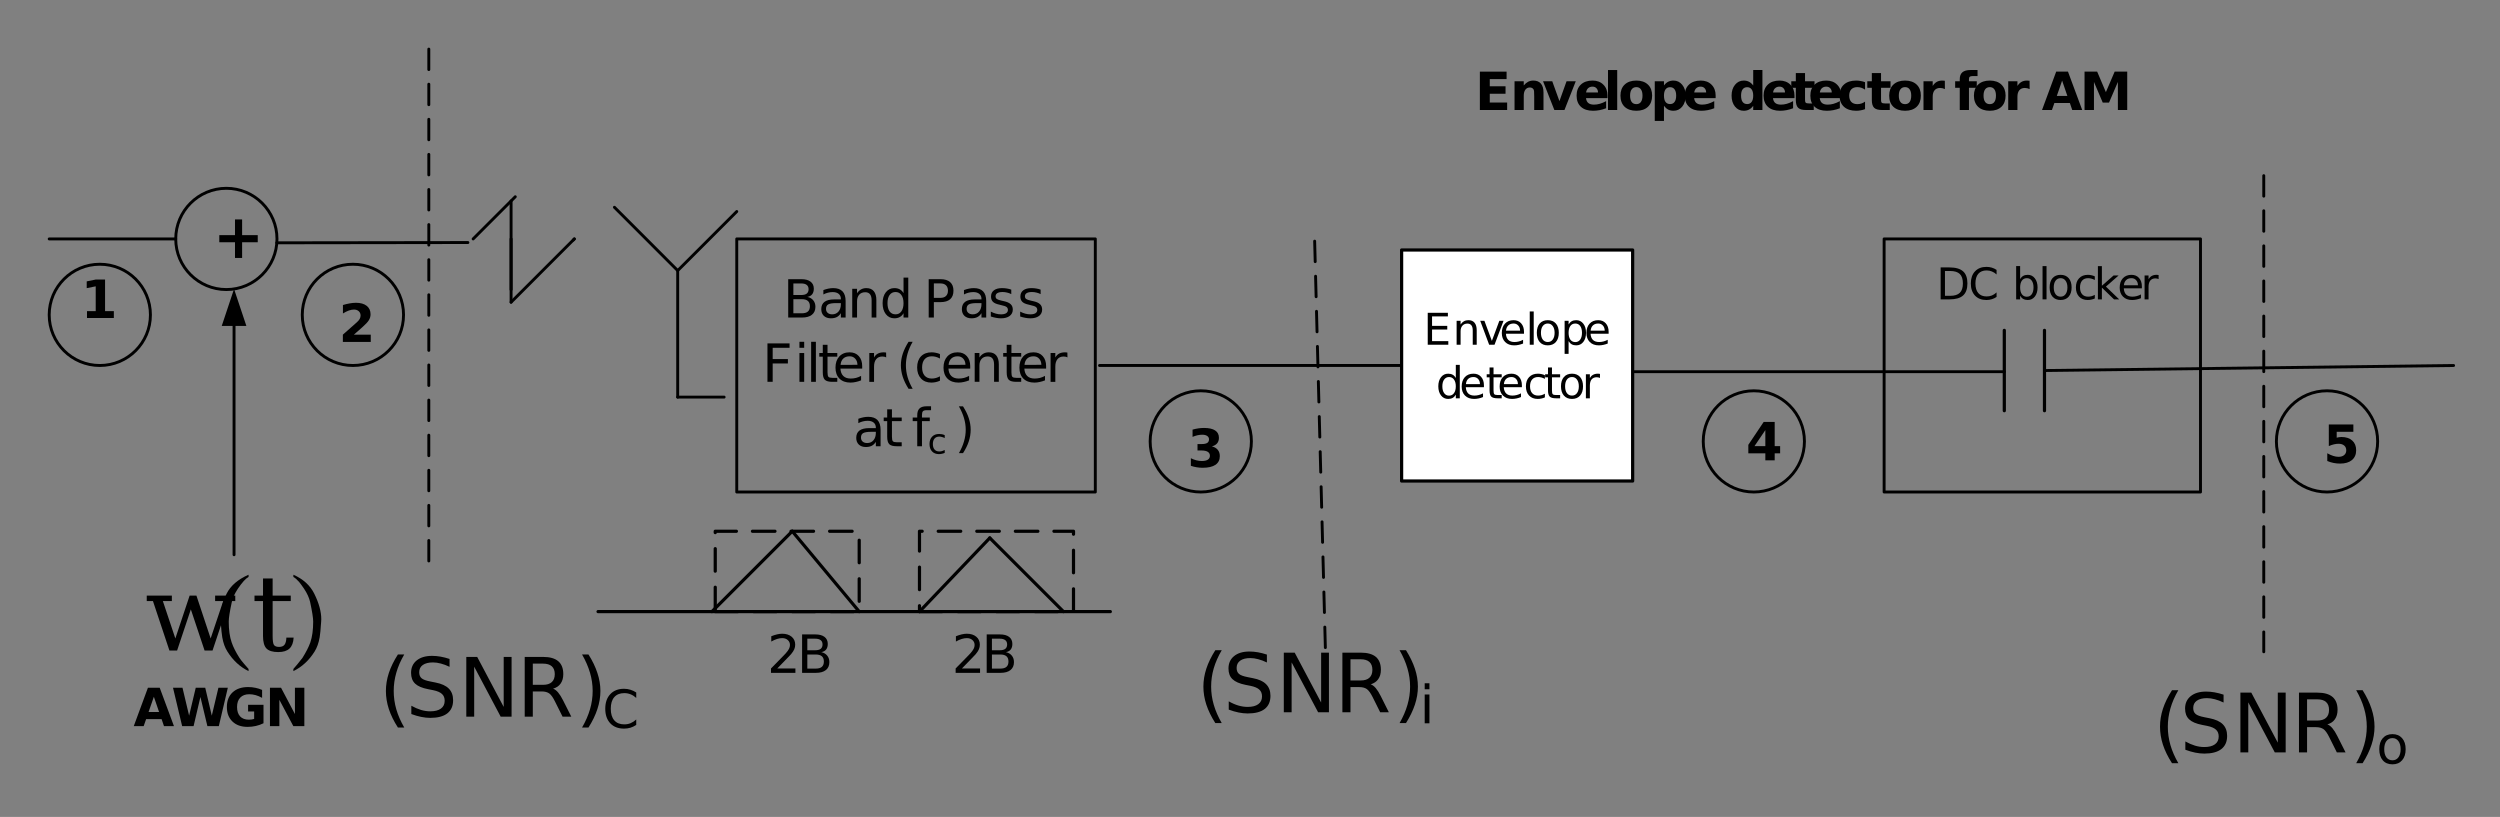 <?xml version="1.0" encoding="UTF-8"?>
<svg width="560pt" height="183pt" version="1.1" viewBox="0 0 560 183" xmlns="http://www.w3.org/2000/svg" xmlns:xlink="http://www.w3.org/1999/xlink">
 <rect x="0" y="0" width="560" height="183" fill="#808080" stroke="none"/>
 <defs>
  <symbol id="glyph0-1" overflow="visible">
   <path d="m2.312-4.109v3.156h1.875c0.625 0 1.082-0.129 1.375-0.391 0.301-0.258 0.453-0.656 0.453-1.188 0-0.539-0.152-0.938-0.453-1.188-0.293-0.258-0.75-0.391-1.375-0.391zm0-3.531v2.594h1.719c0.57 0 0.992-0.102 1.266-0.312 0.281-0.219 0.422-0.547 0.422-0.984 0-0.426-0.141-0.75-0.422-0.969-0.273-0.219-0.695-0.328-1.266-0.328zm-1.156-0.953h2.969c0.883 0 1.566 0.188 2.047 0.562 0.477 0.367 0.719 0.887 0.719 1.562 0 0.531-0.125 0.953-0.375 1.266-0.242 0.305-0.602 0.496-1.078 0.578 0.57 0.117 1.016 0.371 1.328 0.766 0.32 0.387 0.484 0.871 0.484 1.453 0 0.773-0.262 1.367-0.781 1.781-0.523 0.418-1.266 0.625-2.234 0.625h-3.078z"/>
  </symbol>
  <symbol id="glyph0-2" overflow="visible">
   <path d="m4.031-3.234c-0.855 0-1.449 0.102-1.781 0.297-0.324 0.188-0.484 0.523-0.484 1 0 0.375 0.125 0.672 0.375 0.891s0.582 0.328 1 0.328c0.594 0 1.066-0.207 1.422-0.625 0.352-0.414 0.531-0.969 0.531-1.656v-0.234zm2.125-0.438v3.672h-1.062v-0.984c-0.242 0.398-0.543 0.688-0.906 0.875-0.367 0.188-0.809 0.281-1.328 0.281-0.656 0-1.184-0.18-1.578-0.547-0.387-0.375-0.578-0.875-0.578-1.5 0-0.727 0.238-1.273 0.719-1.641 0.488-0.363 1.219-0.547 2.188-0.547h1.484v-0.109c0-0.488-0.164-0.863-0.484-1.125-0.324-0.27-0.773-0.406-1.344-0.406-0.375 0-0.742 0.047-1.094 0.141-0.344 0.086-0.68 0.215-1 0.391v-0.984c0.395-0.145 0.773-0.254 1.141-0.328 0.363-0.07 0.719-0.109 1.062-0.109 0.926 0 1.617 0.242 2.078 0.719 0.469 0.48 0.703 1.215 0.703 2.203z"/>
  </symbol>
  <symbol id="glyph0-3" overflow="visible">
   <path d="m6.469-3.891v3.891h-1.062v-3.859c0-0.602-0.121-1.055-0.359-1.359-0.242-0.301-0.594-0.453-1.062-0.453-0.574 0-1.027 0.184-1.359 0.547-0.324 0.367-0.484 0.859-0.484 1.484v3.641h-1.078v-6.438h1.078v1c0.25-0.383 0.547-0.672 0.891-0.859 0.344-0.195 0.738-0.297 1.188-0.297 0.738 0 1.297 0.23 1.672 0.688 0.383 0.461 0.578 1.133 0.578 2.016z"/>
  </symbol>
  <symbol id="glyph0-4" overflow="visible">
   <path d="m5.344-5.469v-3.484h1.062v8.953h-1.062v-0.969c-0.219 0.387-0.5 0.672-0.844 0.859-0.336 0.188-0.742 0.281-1.219 0.281-0.781 0-1.418-0.312-1.906-0.938-0.48-0.625-0.719-1.441-0.719-2.453 0-1.008 0.238-1.82 0.719-2.438 0.488-0.625 1.125-0.938 1.906-0.938 0.477 0 0.883 0.094 1.219 0.281 0.344 0.18 0.625 0.461 0.844 0.844zm-3.594 2.25c0 0.781 0.156 1.398 0.469 1.844 0.32 0.438 0.766 0.656 1.328 0.656s1-0.219 1.312-0.656c0.32-0.445 0.484-1.062 0.484-1.844s-0.164-1.391-0.484-1.828c-0.312-0.445-0.75-0.672-1.312-0.672s-1.008 0.227-1.328 0.672c-0.312 0.438-0.469 1.047-0.469 1.828z"/>
  </symbol>
  <symbol id="glyph0-5" overflow="visible"></symbol>
  <symbol id="glyph0-6" overflow="visible">
   <path d="m2.312-7.641v3.234h1.469c0.539 0 0.957-0.141 1.25-0.422 0.289-0.281 0.438-0.676 0.438-1.188 0-0.52-0.148-0.922-0.438-1.203-0.293-0.281-0.711-0.422-1.25-0.422zm-1.156-0.953h2.625c0.957 0 1.68 0.219 2.172 0.656 0.5 0.438 0.75 1.078 0.75 1.922s-0.25 1.484-0.75 1.922c-0.492 0.43-1.215 0.641-2.172 0.641h-1.469v3.453h-1.156z"/>
  </symbol>
  <symbol id="glyph0-7" overflow="visible">
   <path d="m5.219-6.25v1c-0.305-0.156-0.617-0.27-0.938-0.344-0.324-0.082-0.656-0.125-1-0.125-0.523 0-0.918 0.086-1.188 0.25-0.262 0.156-0.391 0.398-0.391 0.719 0 0.25 0.094 0.449 0.281 0.594 0.188 0.137 0.566 0.266 1.141 0.391l0.359 0.078c0.75 0.156 1.281 0.387 1.594 0.688 0.32 0.293 0.484 0.699 0.484 1.219 0 0.605-0.242 1.086-0.719 1.438-0.469 0.344-1.117 0.516-1.938 0.516-0.355 0-0.719-0.039-1.094-0.109-0.367-0.062-0.758-0.16-1.172-0.297v-1.094c0.383 0.199 0.766 0.352 1.141 0.453 0.383 0.105 0.766 0.156 1.141 0.156 0.5 0 0.879-0.082 1.141-0.25 0.27-0.176 0.406-0.422 0.406-0.734 0-0.281-0.102-0.5-0.297-0.656-0.188-0.156-0.609-0.301-1.266-0.438l-0.359-0.094c-0.656-0.133-1.133-0.344-1.422-0.625-0.293-0.289-0.438-0.688-0.438-1.188 0-0.602 0.211-1.066 0.641-1.391 0.426-0.332 1.035-0.5 1.828-0.5 0.395 0 0.766 0.031 1.109 0.094 0.344 0.055 0.66 0.137 0.953 0.25z"/>
  </symbol>
  <symbol id="glyph0-8" overflow="visible">
   <path d="m2.156-8.266v1.828h2.188v0.812h-2.188v3.5c0 0.531 0.07 0.871 0.219 1.016 0.145 0.148 0.438 0.219 0.875 0.219h1.094v0.891h-1.094c-0.812 0-1.375-0.148-1.688-0.453-0.312-0.312-0.469-0.867-0.469-1.672v-3.5h-0.781v-0.812h0.781v-1.828z"/>
  </symbol>
  <symbol id="glyph0-9" overflow="visible">
   <path d="m4.375-8.953v0.875h-1.016c-0.375 0-0.641 0.078-0.797 0.234-0.148 0.156-0.219 0.434-0.219 0.828v0.578h1.75v0.812h-1.75v5.625h-1.062v-5.625h-1.016v-0.812h1.016v-0.453c0-0.719 0.164-1.238 0.5-1.562 0.332-0.332 0.863-0.5 1.594-0.5z"/>
  </symbol>
  <symbol id="glyph0-10" overflow="visible">
   <path d="m0.938-8.938h0.922c0.582 0.906 1.016 1.793 1.297 2.656 0.281 0.867 0.422 1.727 0.422 2.578 0 0.867-0.141 1.734-0.422 2.609-0.281 0.867-0.715 1.742-1.297 2.641h-0.922c0.508-0.875 0.891-1.742 1.141-2.609 0.258-0.875 0.391-1.754 0.391-2.641 0-0.883-0.133-1.754-0.391-2.609-0.25-0.863-0.633-1.738-1.141-2.625z"/>
  </symbol>
  <symbol id="glyph0-11" overflow="visible">
   <path d="m3.609-5.703c-0.574 0-1.027 0.227-1.359 0.672-0.324 0.438-0.484 1.043-0.484 1.812 0 0.773 0.16 1.383 0.484 1.828 0.332 0.438 0.785 0.656 1.359 0.656 0.562 0 1.004-0.219 1.328-0.656 0.332-0.445 0.5-1.055 0.5-1.828 0-0.758-0.168-1.363-0.5-1.812-0.324-0.445-0.766-0.672-1.328-0.672zm0-0.891c0.914 0 1.633 0.305 2.156 0.906 0.531 0.594 0.797 1.418 0.797 2.469 0 1.055-0.266 1.883-0.797 2.484-0.523 0.605-1.242 0.906-2.156 0.906-0.93 0-1.652-0.301-2.172-0.906-0.523-0.602-0.781-1.43-0.781-2.484 0-1.051 0.258-1.875 0.781-2.469 0.52-0.602 1.242-0.906 2.172-0.906z"/>
  </symbol>
  <symbol id="glyph0-12" overflow="visible">
   <path d="m7.594-7.922v1.219c-0.398-0.363-0.82-0.633-1.266-0.812-0.438-0.176-0.906-0.266-1.406-0.266-0.98 0-1.73 0.305-2.25 0.906-0.523 0.594-0.781 1.461-0.781 2.594 0 1.125 0.258 1.992 0.781 2.594 0.52 0.605 1.27 0.906 2.25 0.906 0.5 0 0.969-0.086 1.406-0.266 0.445-0.188 0.867-0.461 1.266-0.828v1.219c-0.406 0.273-0.84 0.48-1.297 0.625-0.461 0.133-0.938 0.203-1.438 0.203-1.305 0-2.328-0.395-3.078-1.188-0.75-0.801-1.125-1.891-1.125-3.266 0-1.383 0.375-2.473 1.125-3.266 0.75-0.801 1.773-1.203 3.078-1.203 0.508 0 0.988 0.074 1.438 0.219 0.457 0.137 0.891 0.34 1.297 0.609z"/>
  </symbol>
  <symbol id="glyph1-1" overflow="visible">
   <path d="m1.156-8.609h4.953v0.984h-3.781v2.531h3.406v0.984h-3.406v4.109h-1.172z"/>
  </symbol>
  <symbol id="glyph1-2" overflow="visible">
   <path d="m1.109-6.453h1.062v6.453h-1.062zm0-2.516h1.062v1.344h-1.062z"/>
  </symbol>
  <symbol id="glyph1-3" overflow="visible">
   <path d="m1.109-8.969h1.062v8.969h-1.062z"/>
  </symbol>
  <symbol id="glyph1-4" overflow="visible">
   <path d="m2.156-8.297v1.844h2.188v0.812h-2.188v3.516c0 0.523 0.07 0.859 0.219 1.016 0.145 0.148 0.441 0.219 0.891 0.219h1.078v0.891h-1.078c-0.824 0-1.391-0.148-1.703-0.453-0.312-0.312-0.469-0.867-0.469-1.672v-3.516h-0.781v-0.812h0.781v-1.844z"/>
  </symbol>
  <symbol id="glyph1-5" overflow="visible">
   <path d="m6.641-3.5v0.531h-4.875c0.039 0.73 0.258 1.289 0.656 1.672 0.395 0.375 0.941 0.562 1.641 0.562 0.406 0 0.801-0.047 1.188-0.141 0.383-0.102 0.766-0.254 1.141-0.453v1c-0.387 0.156-0.777 0.277-1.172 0.359-0.398 0.094-0.805 0.141-1.219 0.141-1.031 0-1.852-0.297-2.453-0.891-0.594-0.602-0.891-1.422-0.891-2.453 0-1.051 0.281-1.883 0.844-2.5 0.57-0.625 1.344-0.938 2.312-0.938 0.875 0 1.562 0.281 2.062 0.844 0.508 0.555 0.766 1.309 0.766 2.266zm-1.062-0.312c-0.012-0.57-0.18-1.031-0.5-1.375-0.312-0.352-0.73-0.531-1.25-0.531-0.594 0-1.07 0.168-1.422 0.5-0.355 0.336-0.559 0.809-0.609 1.422z"/>
  </symbol>
  <symbol id="glyph1-6" overflow="visible">
   <path d="m4.859-5.469c-0.125-0.07-0.262-0.125-0.406-0.156-0.137-0.031-0.289-0.047-0.453-0.047-0.594 0-1.055 0.199-1.375 0.594-0.324 0.387-0.484 0.945-0.484 1.672v3.406h-1.062v-6.453h1.062v1c0.219-0.395 0.504-0.688 0.859-0.875 0.363-0.188 0.801-0.281 1.312-0.281 0.07 0 0.148 0.008 0.234 0.016 0.094 0 0.191 0.012 0.297 0.031z"/>
  </symbol>
  <symbol id="glyph1-7" overflow="visible"></symbol>
  <symbol id="glyph1-8" overflow="visible">
   <path d="m3.656-8.969c-0.512 0.887-0.891 1.762-1.141 2.625-0.25 0.867-0.375 1.746-0.375 2.641 0 0.887 0.125 1.766 0.375 2.641 0.25 0.867 0.629 1.738 1.141 2.625h-0.922c-0.574-0.906-1.008-1.797-1.297-2.672-0.281-0.875-0.422-1.738-0.422-2.594 0-0.863 0.141-1.727 0.422-2.594 0.289-0.875 0.723-1.766 1.297-2.672z"/>
  </symbol>
  <symbol id="glyph1-9" overflow="visible">
   <path d="m5.766-6.219v1c-0.305-0.164-0.605-0.289-0.906-0.375-0.305-0.082-0.609-0.125-0.922-0.125-0.688 0-1.227 0.219-1.609 0.656-0.375 0.438-0.562 1.055-0.562 1.844 0 0.781 0.188 1.391 0.562 1.828 0.383 0.438 0.922 0.656 1.609 0.656 0.312 0 0.617-0.039 0.922-0.125 0.301-0.082 0.602-0.207 0.906-0.375v0.984c-0.305 0.137-0.617 0.242-0.938 0.312-0.312 0.07-0.648 0.109-1 0.109-0.969 0-1.742-0.305-2.312-0.922-0.574-0.613-0.859-1.438-0.859-2.469 0-1.051 0.285-1.879 0.859-2.484 0.582-0.602 1.379-0.906 2.391-0.906 0.32 0 0.641 0.039 0.953 0.109 0.312 0.062 0.613 0.156 0.906 0.281z"/>
  </symbol>
  <symbol id="glyph1-10" overflow="visible">
   <path d="m6.484-3.906v3.906h-1.062v-3.859c0-0.613-0.121-1.07-0.359-1.375-0.242-0.301-0.602-0.453-1.078-0.453-0.574 0-1.027 0.184-1.359 0.547-0.324 0.367-0.484 0.859-0.484 1.484v3.656h-1.062v-6.453h1.062v1c0.25-0.383 0.547-0.672 0.891-0.859 0.344-0.195 0.742-0.297 1.203-0.297 0.738 0 1.297 0.23 1.672 0.688 0.383 0.461 0.578 1.133 0.578 2.016z"/>
  </symbol>
  <symbol id="glyph1-11" overflow="visible">
   <path d="m2.266-0.984h4.062v0.984h-5.469v-0.984c0.445-0.457 1.051-1.07 1.812-1.844 0.758-0.77 1.238-1.266 1.438-1.484 0.375-0.414 0.633-0.77 0.781-1.062 0.145-0.289 0.219-0.578 0.219-0.859 0-0.457-0.164-0.828-0.484-1.109-0.312-0.289-0.73-0.438-1.25-0.438-0.367 0-0.75 0.062-1.156 0.188s-0.84 0.32-1.297 0.578v-1.188c0.469-0.188 0.906-0.328 1.312-0.422s0.781-0.141 1.125-0.141c0.883 0 1.594 0.227 2.125 0.672 0.531 0.449 0.797 1.043 0.797 1.781 0 0.355-0.07 0.695-0.203 1.016-0.125 0.312-0.367 0.684-0.719 1.109-0.094 0.117-0.402 0.438-0.922 0.969-0.512 0.531-1.234 1.277-2.172 2.234z"/>
  </symbol>
  <symbol id="glyph1-12" overflow="visible">
   <path d="m2.328-4.109v3.156h1.859c0.633 0 1.098-0.129 1.391-0.391 0.301-0.258 0.453-0.656 0.453-1.188 0-0.539-0.152-0.938-0.453-1.188-0.293-0.258-0.758-0.391-1.391-0.391zm0-3.547v2.594h1.719c0.57 0 0.992-0.102 1.266-0.312 0.281-0.219 0.422-0.547 0.422-0.984s-0.141-0.758-0.422-0.969c-0.273-0.219-0.695-0.328-1.266-0.328zm-1.172-0.953h2.984c0.883 0 1.566 0.188 2.047 0.562 0.477 0.367 0.719 0.887 0.719 1.562 0 0.531-0.125 0.953-0.375 1.266-0.242 0.305-0.602 0.496-1.078 0.578 0.57 0.125 1.016 0.387 1.328 0.781 0.32 0.387 0.484 0.871 0.484 1.453 0 0.773-0.262 1.367-0.781 1.781-0.523 0.418-1.266 0.625-2.234 0.625h-3.094z"/>
  </symbol>
  <symbol id="glyph2-1" overflow="visible">
   <path d="m3.844-4.141v0.656c-0.199-0.102-0.402-0.18-0.609-0.234-0.199-0.062-0.402-0.094-0.609-0.094-0.461 0-0.812 0.148-1.062 0.438-0.25 0.293-0.375 0.699-0.375 1.219 0 0.531 0.125 0.945 0.375 1.234 0.25 0.293 0.602 0.438 1.062 0.438 0.207 0 0.41-0.023 0.609-0.078 0.207-0.062 0.41-0.145 0.609-0.25v0.641c-0.199 0.094-0.406 0.164-0.625 0.203-0.211 0.051-0.434 0.078-0.672 0.078-0.648 0-1.164-0.203-1.547-0.609-0.375-0.406-0.562-0.957-0.562-1.656 0-0.695 0.191-1.242 0.578-1.641 0.383-0.406 0.91-0.609 1.578-0.609 0.219 0 0.43 0.023 0.641 0.062 0.207 0.043 0.41 0.109 0.609 0.203z"/>
  </symbol>
  <symbol id="glyph2-2" overflow="visible"></symbol>
  <symbol id="glyph3-1" overflow="visible">
   <path d="m1.078-8.594h5.984v1.672h-3.766v1.609h3.531v1.672h-3.531v1.969h3.891v1.672h-6.109z"/>
  </symbol>
  <symbol id="glyph3-2" overflow="visible">
   <path d="m7.469-3.922v3.922h-2.078v-3c0-0.562-0.012-0.945-0.031-1.156-0.023-0.207-0.062-0.363-0.125-0.469-0.086-0.133-0.199-0.238-0.344-0.312-0.137-0.07-0.293-0.109-0.469-0.109-0.43 0-0.766 0.168-1.016 0.5-0.242 0.336-0.359 0.793-0.359 1.375v3.172h-2.062v-6.438h2.062v0.938c0.312-0.375 0.641-0.648 0.984-0.828 0.352-0.176 0.738-0.266 1.156-0.266 0.75 0 1.316 0.23 1.703 0.688 0.383 0.449 0.578 1.109 0.578 1.984z"/>
  </symbol>
  <symbol id="glyph3-3" overflow="visible">
   <path d="m0.172-6.438h2.062l1.609 4.453 1.594-4.453h2.062l-2.531 6.438h-2.266z"/>
  </symbol>
  <symbol id="glyph3-4" overflow="visible">
   <path d="m7.422-3.234v0.578h-4.812c0.051 0.492 0.223 0.855 0.516 1.094 0.301 0.242 0.723 0.359 1.266 0.359 0.426 0 0.863-0.062 1.312-0.188 0.457-0.133 0.926-0.332 1.406-0.594v1.594c-0.48 0.188-0.965 0.328-1.453 0.422-0.492 0.094-0.98 0.141-1.469 0.141-1.168 0-2.074-0.297-2.719-0.891-0.648-0.594-0.969-1.426-0.969-2.5 0-1.051 0.316-1.875 0.953-2.469 0.633-0.602 1.508-0.906 2.625-0.906 1.008 0 1.816 0.309 2.422 0.922 0.613 0.605 0.922 1.418 0.922 2.438zm-2.125-0.688c0-0.395-0.117-0.711-0.344-0.953-0.219-0.238-0.516-0.359-0.891-0.359-0.398 0-0.719 0.117-0.969 0.344-0.25 0.219-0.406 0.543-0.469 0.969z"/>
  </symbol>
  <symbol id="glyph3-5" overflow="visible">
   <path d="m0.984-8.953h2.062v8.953h-2.062z"/>
  </symbol>
  <symbol id="glyph3-6" overflow="visible">
   <path d="m4.062-5.125c-0.461 0-0.809 0.168-1.047 0.5-0.242 0.324-0.359 0.793-0.359 1.406 0 0.617 0.117 1.09 0.359 1.422 0.238 0.324 0.586 0.484 1.047 0.484 0.445 0 0.785-0.16 1.016-0.484 0.238-0.332 0.359-0.805 0.359-1.422 0-0.613-0.121-1.082-0.359-1.406-0.23-0.332-0.57-0.5-1.016-0.5zm0-1.469c1.102 0 1.969 0.305 2.594 0.906 0.625 0.594 0.938 1.418 0.938 2.469 0 1.062-0.312 1.898-0.938 2.5-0.625 0.594-1.492 0.891-2.594 0.891-1.117 0-1.992-0.297-2.625-0.891-0.625-0.602-0.938-1.438-0.938-2.5 0-1.051 0.312-1.875 0.938-2.469 0.633-0.602 1.508-0.906 2.625-0.906z"/>
  </symbol>
  <symbol id="glyph3-7" overflow="visible">
   <path d="m3.047-0.938v3.391h-2.062v-8.891h2.062v0.938c0.281-0.375 0.594-0.648 0.938-0.828 0.352-0.176 0.754-0.266 1.203-0.266 0.789 0 1.441 0.32 1.953 0.953 0.508 0.625 0.766 1.434 0.766 2.422 0 1-0.258 1.82-0.766 2.453-0.512 0.625-1.164 0.938-1.953 0.938-0.449 0-0.852-0.09-1.203-0.266-0.344-0.188-0.656-0.469-0.938-0.844zm1.375-4.172c-0.449 0-0.793 0.168-1.031 0.5-0.23 0.324-0.344 0.789-0.344 1.391 0 0.617 0.113 1.086 0.344 1.406 0.238 0.324 0.582 0.484 1.031 0.484 0.438 0 0.77-0.16 1-0.484 0.238-0.32 0.359-0.789 0.359-1.406 0-0.613-0.121-1.082-0.359-1.406-0.23-0.32-0.562-0.484-1-0.484z"/>
  </symbol>
  <symbol id="glyph3-8" overflow="visible"></symbol>
  <symbol id="glyph3-9" overflow="visible">
   <path d="m5.375-5.5v-3.453h2.062v8.953h-2.062v-0.938c-0.281 0.387-0.594 0.668-0.938 0.844-0.344 0.176-0.742 0.266-1.188 0.266-0.793 0-1.445-0.312-1.953-0.938-0.512-0.633-0.766-1.453-0.766-2.453 0-0.988 0.254-1.797 0.766-2.422 0.508-0.633 1.16-0.953 1.953-0.953 0.445 0 0.844 0.09 1.188 0.266 0.344 0.18 0.656 0.453 0.938 0.828zm-1.359 4.172c0.438 0 0.77-0.16 1-0.484 0.238-0.32 0.359-0.789 0.359-1.406 0-0.613-0.121-1.082-0.359-1.406-0.23-0.32-0.562-0.484-1-0.484s-0.777 0.164-1.016 0.484c-0.23 0.324-0.344 0.793-0.344 1.406 0 0.617 0.113 1.086 0.344 1.406 0.238 0.324 0.578 0.484 1.016 0.484z"/>
  </symbol>
  <symbol id="glyph3-10" overflow="visible">
   <path d="m3.234-8.266v1.828h2.125v1.469h-2.125v2.734c0 0.305 0.055 0.508 0.172 0.609 0.125 0.105 0.363 0.156 0.719 0.156h1.062v1.469h-1.766c-0.812 0-1.391-0.164-1.734-0.5-0.344-0.344-0.516-0.922-0.516-1.734v-2.734h-1.016v-1.469h1.016v-1.828z"/>
  </symbol>
  <symbol id="glyph3-11" overflow="visible">
   <path d="m6.203-6.234v1.672c-0.281-0.188-0.562-0.328-0.844-0.422s-0.578-0.141-0.891-0.141c-0.574 0-1.023 0.168-1.344 0.5-0.312 0.336-0.469 0.805-0.469 1.406 0 0.605 0.156 1.074 0.469 1.406 0.32 0.336 0.77 0.5 1.344 0.5 0.32 0 0.629-0.047 0.922-0.141 0.289-0.094 0.562-0.234 0.812-0.422v1.688c-0.324 0.117-0.652 0.203-0.984 0.266-0.336 0.062-0.668 0.094-1 0.094-1.168 0-2.078-0.297-2.734-0.891-0.656-0.602-0.984-1.438-0.984-2.5s0.328-1.891 0.984-2.484 1.566-0.891 2.734-0.891c0.332 0 0.66 0.031 0.984 0.094 0.332 0.055 0.664 0.141 1 0.266z"/>
  </symbol>
  <symbol id="glyph3-12" overflow="visible">
   <path d="m5.781-4.688c-0.188-0.082-0.371-0.145-0.547-0.188-0.18-0.039-0.355-0.062-0.531-0.062-0.531 0-0.945 0.172-1.234 0.516-0.281 0.336-0.422 0.82-0.422 1.453v2.969h-2.062v-6.438h2.062v1.047c0.27-0.414 0.57-0.719 0.906-0.906 0.344-0.195 0.754-0.297 1.234-0.297 0.07 0 0.148 0.008 0.234 0.016 0.082 0 0.195 0.012 0.344 0.031z"/>
  </symbol>
  <symbol id="glyph3-13" overflow="visible">
   <path d="m5.234-8.953v1.359h-1.141c-0.293 0-0.496 0.055-0.609 0.156-0.117 0.105-0.172 0.289-0.172 0.547v0.453h1.75v1.469h-1.75v4.969h-2.062v-4.969h-1.031v-1.469h1.031v-0.453c0-0.695 0.191-1.211 0.578-1.547 0.395-0.344 1.004-0.516 1.828-0.516z"/>
  </symbol>
  <symbol id="glyph3-14" overflow="visible">
   <path d="m6.297-1.562h-3.469l-0.547 1.562h-2.219l3.172-8.594h2.641l3.188 8.594h-2.234zm-2.922-1.594h2.359l-1.172-3.422z"/>
  </symbol>
  <symbol id="glyph3-15" overflow="visible">
   <path d="m1.078-8.594h2.828l1.953 4.594 1.969-4.594h2.812v8.594h-2.094v-6.281l-1.984 4.625h-1.406l-1.969-4.625v6.281h-2.109z"/>
  </symbol>
  <symbol id="glyph3-16" overflow="visible">
   <path d="m5.484-4.625c0.582 0.148 1.023 0.406 1.328 0.781 0.301 0.367 0.453 0.836 0.453 1.406 0 0.855-0.328 1.508-0.984 1.953-0.656 0.438-1.609 0.656-2.859 0.656-0.438 0-0.883-0.039-1.328-0.109-0.438-0.07-0.875-0.18-1.312-0.328v-1.703c0.414 0.211 0.828 0.367 1.234 0.469 0.414 0.105 0.82 0.156 1.219 0.156 0.582 0 1.031-0.098 1.344-0.297 0.312-0.207 0.469-0.5 0.469-0.875 0-0.395-0.164-0.691-0.484-0.891-0.324-0.195-0.797-0.297-1.422-0.297h-0.875v-1.438h0.922c0.562 0 0.977-0.082 1.25-0.25 0.27-0.176 0.406-0.445 0.406-0.812 0-0.32-0.137-0.57-0.406-0.75-0.262-0.188-0.633-0.281-1.109-0.281-0.355 0-0.715 0.043-1.078 0.125-0.367 0.086-0.73 0.203-1.094 0.359v-1.625c0.438-0.125 0.867-0.219 1.297-0.281 0.426-0.062 0.848-0.094 1.266-0.094 1.113 0 1.945 0.188 2.5 0.562 0.562 0.367 0.844 0.914 0.844 1.641 0 0.512-0.137 0.93-0.406 1.25-0.262 0.312-0.652 0.539-1.172 0.672z"/>
  </symbol>
  <symbol id="glyph3-17" overflow="visible">
   <path d="m4.344-6.766-2.438 3.594h2.438zm-0.375-1.828h2.469v5.422h1.219v1.609h-1.219v1.562h-2.094v-1.562h-3.812v-1.906z"/>
  </symbol>
  <symbol id="glyph3-18" overflow="visible">
   <path d="m1.25-8.594h5.5v1.641h-3.734v1.328c0.164-0.051 0.332-0.086 0.5-0.109 0.176-0.031 0.359-0.047 0.547-0.047 1.039 0 1.852 0.266 2.438 0.797 0.582 0.523 0.875 1.25 0.875 2.188 0 0.93-0.32 1.656-0.953 2.188-0.637 0.523-1.516 0.781-2.641 0.781-0.492 0-0.977-0.047-1.453-0.141-0.48-0.094-0.953-0.238-1.422-0.438v-1.734c0.469 0.262 0.91 0.461 1.328 0.594 0.426 0.137 0.82 0.203 1.188 0.203 0.539 0 0.961-0.129 1.266-0.391 0.312-0.258 0.469-0.613 0.469-1.062 0-0.457-0.156-0.816-0.469-1.078-0.305-0.258-0.727-0.391-1.266-0.391-0.312 0-0.652 0.043-1.016 0.125-0.355 0.086-0.742 0.215-1.156 0.391z"/>
  </symbol>
  <symbol id="glyph3-19" overflow="visible">
   <path d="m0.344-8.594h2.125l1.484 6.25 1.484-6.25h2.125l1.469 6.25 1.484-6.25h2.109l-2.016 8.594h-2.562l-1.562-6.531-1.531 6.531h-2.562z"/>
  </symbol>
  <symbol id="glyph3-20" overflow="visible">
   <path d="m8.797-0.641c-0.555 0.273-1.125 0.477-1.719 0.609s-1.211 0.203-1.844 0.203c-1.43 0-2.559-0.398-3.391-1.203-0.836-0.801-1.25-1.883-1.25-3.25 0-1.383 0.422-2.473 1.266-3.266 0.852-0.801 2.019-1.203 3.5-1.203 0.57 0 1.117 0.059 1.641 0.172 0.52 0.105 1.016 0.262 1.484 0.469v1.781c-0.48-0.27-0.961-0.473-1.438-0.609-0.469-0.133-0.945-0.203-1.422-0.203-0.875 0-1.555 0.25-2.031 0.75-0.48 0.492-0.719 1.195-0.719 2.109 0 0.906 0.227 1.609 0.688 2.109 0.457 0.492 1.113 0.734 1.969 0.734 0.227 0 0.441-0.016 0.641-0.047 0.195-0.031 0.375-0.07 0.531-0.125v-1.672h-1.359v-1.484h3.453z"/>
  </symbol>
  <symbol id="glyph3-21" overflow="visible">
   <path d="m1.078-8.594h2.484l3.109 5.891v-5.891h2.109v8.594h-2.469l-3.125-5.891v5.891h-2.109z"/>
  </symbol>
  <symbol id="glyph4-1" overflow="visible">
   <path d="m5.688-13.906c-0.805 1.375-1.402 2.734-1.797 4.078-0.387 1.336-0.578 2.695-0.578 4.078 0 1.375 0.195 2.742 0.594 4.094 0.395 1.344 0.988 2.703 1.781 4.078h-1.438c-0.898-1.406-1.57-2.785-2.016-4.141-0.438-1.352-0.656-2.695-0.656-4.031 0-1.332 0.219-2.672 0.656-4.016 0.445-1.352 1.117-2.734 2.016-4.141z"/>
  </symbol>
  <symbol id="glyph4-2" overflow="visible">
   <path d="m9.812-12.922v1.766c-0.688-0.332-1.34-0.578-1.953-0.734-0.605-0.164-1.188-0.25-1.75-0.25-0.992 0-1.75 0.195-2.281 0.578-0.531 0.387-0.797 0.93-0.797 1.625 0 0.594 0.176 1.043 0.531 1.344 0.352 0.305 1.023 0.547 2.016 0.734l1.094 0.219c1.344 0.25 2.332 0.703 2.969 1.359 0.645 0.648 0.969 1.512 0.969 2.594 0 1.293-0.434 2.277-1.297 2.953-0.867 0.668-2.137 1-3.812 1-0.637 0-1.312-0.074-2.031-0.219-0.711-0.145-1.445-0.359-2.203-0.641v-1.859c0.727 0.418 1.441 0.73 2.141 0.938 0.707 0.211 1.406 0.312 2.094 0.312 1.031 0 1.82-0.203 2.375-0.609 0.562-0.406 0.844-0.984 0.844-1.734 0-0.656-0.203-1.164-0.609-1.531-0.398-0.375-1.055-0.656-1.969-0.844l-1.109-0.219c-1.344-0.27-2.32-0.691-2.922-1.266-0.605-0.57-0.906-1.367-0.906-2.391 0-1.176 0.414-2.102 1.25-2.781 0.832-0.688 1.977-1.031 3.438-1.031 0.633 0 1.273 0.059 1.922 0.172 0.645 0.117 1.312 0.289 2 0.516z"/>
  </symbol>
  <symbol id="glyph4-3" overflow="visible">
   <path d="m1.797-13.359h2.438l5.922 11.172v-11.172h1.75v13.359h-2.422l-5.938-11.172v11.172h-1.75z"/>
  </symbol>
  <symbol id="glyph4-4" overflow="visible">
   <path d="m8.141-6.266c0.383 0.137 0.758 0.418 1.125 0.844 0.363 0.43 0.734 1.016 1.109 1.766l1.828 3.656h-1.938l-1.703-3.422c-0.449-0.895-0.883-1.488-1.297-1.781-0.406-0.289-0.969-0.438-1.688-0.438h-1.969v5.641h-1.812v-13.359h4.078c1.531 0 2.672 0.32 3.422 0.953 0.75 0.637 1.125 1.602 1.125 2.891 0 0.844-0.199 1.543-0.594 2.094-0.387 0.555-0.949 0.938-1.688 1.156zm-4.531-5.609v4.75h2.266c0.875 0 1.531-0.203 1.969-0.609 0.445-0.406 0.672-1 0.672-1.781s-0.227-1.367-0.672-1.766c-0.438-0.395-1.094-0.594-1.969-0.594z"/>
  </symbol>
  <symbol id="glyph4-5" overflow="visible">
   <path d="m1.469-13.906h1.438c0.883 1.406 1.551 2.789 2 4.141 0.445 1.344 0.672 2.684 0.672 4.016 0 1.336-0.227 2.68-0.672 4.031-0.449 1.355-1.117 2.734-2 4.141h-1.438c0.789-1.375 1.379-2.734 1.766-4.078 0.395-1.352 0.594-2.719 0.594-4.094 0-1.383-0.199-2.742-0.594-4.078-0.387-1.344-0.977-2.703-1.766-4.078z"/>
  </symbol>
  <symbol id="glyph5-1" overflow="visible">
   <path d="m5.688-13.938c-0.805 1.375-1.398 2.742-1.781 4.094-0.387 1.344-0.578 2.703-0.578 4.078 0 1.387 0.191 2.758 0.578 4.109 0.395 1.355 0.988 2.711 1.781 4.078h-1.422c-0.906-1.406-1.586-2.785-2.031-4.141-0.438-1.352-0.656-2.703-0.656-4.047 0-1.332 0.219-2.672 0.656-4.016 0.445-1.352 1.125-2.738 2.031-4.156z"/>
  </symbol>
  <symbol id="glyph5-2" overflow="visible">
   <path d="m9.828-12.938v1.766c-0.688-0.332-1.34-0.578-1.953-0.734-0.605-0.164-1.195-0.25-1.766-0.25-0.98 0-1.742 0.195-2.281 0.578-0.531 0.375-0.797 0.918-0.797 1.625 0 0.594 0.176 1.043 0.531 1.344 0.352 0.305 1.023 0.547 2.016 0.734l1.094 0.219c1.352 0.262 2.348 0.715 2.984 1.359 0.645 0.648 0.969 1.516 0.969 2.609 0 1.293-0.438 2.277-1.312 2.953-0.867 0.668-2.137 1-3.812 1-0.637 0-1.312-0.074-2.031-0.219-0.711-0.145-1.445-0.359-2.203-0.641v-1.859c0.727 0.406 1.445 0.719 2.156 0.938 0.707 0.211 1.398 0.312 2.078 0.312 1.039 0 1.836-0.203 2.391-0.609 0.562-0.406 0.844-0.988 0.844-1.75 0-0.656-0.203-1.164-0.609-1.531-0.398-0.375-1.055-0.656-1.969-0.844l-1.109-0.219c-1.355-0.258-2.336-0.676-2.938-1.25-0.605-0.582-0.906-1.383-0.906-2.406 0-1.176 0.414-2.102 1.25-2.781 0.844-0.688 1.992-1.031 3.453-1.031 0.625 0 1.258 0.059 1.906 0.172 0.656 0.117 1.328 0.289 2.016 0.516z"/>
  </symbol>
  <symbol id="glyph5-3" overflow="visible">
   <path d="m1.797-13.391h2.438l5.938 11.203v-11.203h1.766v13.391h-2.438l-5.938-11.203v11.203h-1.766z"/>
  </symbol>
  <symbol id="glyph5-4" overflow="visible">
   <path d="m8.156-6.281c0.383 0.137 0.758 0.422 1.125 0.859 0.363 0.43 0.734 1.016 1.109 1.766l1.844 3.656h-1.953l-1.719-3.438c-0.438-0.895-0.867-1.488-1.281-1.781-0.418-0.289-0.984-0.438-1.703-0.438h-1.969v5.656h-1.812v-13.391h4.094c1.531 0 2.672 0.324 3.422 0.969 0.75 0.637 1.125 1.602 1.125 2.891 0 0.844-0.199 1.547-0.594 2.109-0.387 0.555-0.949 0.934-1.688 1.141zm-4.547-5.609v4.75h2.281c0.875 0 1.531-0.203 1.969-0.609 0.445-0.406 0.672-1 0.672-1.781s-0.227-1.367-0.672-1.766c-0.438-0.395-1.094-0.594-1.969-0.594z"/>
  </symbol>
  <symbol id="glyph5-5" overflow="visible">
   <path d="m1.469-13.938h1.438c0.895 1.418 1.562 2.805 2 4.156 0.445 1.344 0.672 2.684 0.672 4.016 0 1.344-0.227 2.695-0.672 4.047-0.438 1.355-1.105 2.734-2 4.141h-1.438c0.789-1.367 1.383-2.723 1.781-4.078 0.395-1.352 0.594-2.723 0.594-4.109 0-1.375-0.199-2.734-0.594-4.078-0.398-1.352-0.992-2.719-1.781-4.094z"/>
  </symbol>
  <symbol id="glyph6-1" overflow="visible">
   <path d="m6.562-8.625v3.516h3.5v1.594h-3.5v3.516h-1.594v-3.516h-3.516v-1.594h3.516v-3.516z"/>
  </symbol>
  <symbol id="glyph7-1" overflow="visible">
   <path d="m11.516-12.312 3.188 9.609 2.812-8.375h-1.812v-1.234h4.516v1.234h-1.391l-3.703 11.078h-1.781l-3.078-9.219-3.078 9.219h-1.719l-3.688-11.078h-1.391v-1.234h5.625v1.234h-2.016l2.797 8.375 3.203-9.609z"/>
  </symbol>
  <symbol id="glyph7-2" overflow="visible">
   <path d="m2.594-11.078h-1.906v-1.234h1.906v-3.828h2.156v3.828h4.062v1.234h-4.062v7.828c0 1.043 0.098 1.711 0.297 2 0.207 0.293 0.586 0.438 1.141 0.438 0.562 0 0.969-0.16 1.219-0.484 0.258-0.332 0.398-0.863 0.422-1.594h1.625c-0.062 1.117-0.375 1.934-0.938 2.453-0.555 0.52-1.391 0.781-2.516 0.781-1.242 0-2.121-0.273-2.641-0.812-0.512-0.551-0.766-1.477-0.766-2.781z"/>
  </symbol>
  <symbol id="glyph8-1" overflow="visible">
   <path d="m8.188 4.172v0.484c-1.918-0.938-3.5-2.406-4.75-4.406-0.543-0.852-0.922-1.91-1.141-3.172-0.117-0.656-0.23-1.801-0.344-3.438-0.012-0.27-0.016-0.539-0.016-0.812 0-1.875 0.445-3.719 1.344-5.531 0.883-1.77 2.519-3.18 4.906-4.234v0.5c-0.637 0.344-1.43 1.215-2.375 2.609-0.711 1.062-1.168 2.062-1.375 3-0.461 2.125-0.688 3.59-0.688 4.391 0 1.875 0.219 3.434 0.656 4.672 0.352 1.043 0.938 2.195 1.75 3.469 0.227 0.344 0.555 0.766 0.984 1.266 0.582 0.645 0.93 1.047 1.047 1.203z"/>
  </symbol>
  <symbol id="glyph8-2" overflow="visible">
   <path d="m7.219-6.359c-0.105 1.637-0.215 2.781-0.328 3.438-0.219 1.262-0.594 2.32-1.125 3.172-1.25 2-2.84 3.469-4.766 4.406v-0.484c0.477-0.523 1.156-1.344 2.031-2.469 0.801-1.273 1.391-2.426 1.766-3.469 0.426-1.238 0.641-2.797 0.641-4.672 0-0.801-0.23-2.266-0.688-4.391-0.211-0.938-0.668-1.938-1.375-3-0.449-0.656-0.805-1.141-1.062-1.453-0.461-0.539-0.898-0.926-1.312-1.156v-0.5c2.188 0.969 3.742 2.383 4.672 4.234 1.051 2.117 1.578 4.027 1.578 5.734 0 0.211-0.012 0.414-0.031 0.609z"/>
  </symbol>
  <symbol id="glyph9-1" overflow="visible">
   <path d="m3.406-1.625h3.781v1.625h-6.25v-1.625l3.141-2.781c0.281-0.25 0.488-0.492 0.625-0.734 0.133-0.25 0.203-0.504 0.203-0.766 0-0.406-0.137-0.727-0.406-0.969-0.273-0.25-0.633-0.375-1.078-0.375-0.355 0-0.742 0.074-1.156 0.219-0.406 0.148-0.844 0.367-1.312 0.656v-1.891c0.5-0.156 0.992-0.273 1.484-0.359 0.488-0.094 0.969-0.141 1.438-0.141 1.031 0 1.832 0.23 2.406 0.688 0.57 0.449 0.859 1.078 0.859 1.891 0 0.469-0.125 0.906-0.375 1.312-0.242 0.406-0.746 0.949-1.516 1.625z"/>
  </symbol>
  <symbol id="glyph9-2" overflow="visible">
   <path d="m1.391-1.531h1.953v-5.562l-2.016 0.406v-1.516l2-0.406h2.109v7.078h1.969v1.531h-6.016z"/>
  </symbol>
  <symbol id="glyph10-1" overflow="visible">
   <path d="m0.969-7.156h4.516v0.812h-3.547v2.125h3.406v0.812h-3.406v2.594h3.641v0.812h-4.609z"/>
  </symbol>
  <symbol id="glyph10-2" overflow="visible">
   <path d="m5.391-3.234v3.234h-0.891v-3.203c0-0.508-0.102-0.891-0.297-1.141-0.199-0.258-0.496-0.391-0.891-0.391-0.469 0-0.844 0.156-1.125 0.469-0.273 0.305-0.406 0.715-0.406 1.234v3.031h-0.891v-5.359h0.891v0.828c0.207-0.32 0.453-0.562 0.734-0.719 0.289-0.164 0.625-0.25 1-0.25 0.613 0 1.078 0.195 1.391 0.578 0.32 0.387 0.484 0.949 0.484 1.688z"/>
  </symbol>
  <symbol id="glyph10-3" overflow="visible">
   <path d="m0.297-5.359h0.938l1.672 4.5 1.672-4.5h0.938l-2.016 5.359h-1.203z"/>
  </symbol>
  <symbol id="glyph10-4" overflow="visible">
   <path d="m5.516-2.906v0.438h-4.047c0.031 0.605 0.207 1.07 0.531 1.391 0.332 0.312 0.789 0.469 1.375 0.469 0.344 0 0.672-0.039 0.984-0.125 0.32-0.082 0.641-0.207 0.953-0.375v0.844c-0.324 0.125-0.652 0.227-0.984 0.297-0.324 0.07-0.656 0.109-1 0.109-0.855 0-1.531-0.25-2.031-0.75s-0.75-1.172-0.75-2.016c0-0.883 0.234-1.582 0.703-2.094 0.477-0.52 1.117-0.781 1.922-0.781 0.719 0 1.285 0.234 1.703 0.703 0.426 0.469 0.641 1.102 0.641 1.891zm-0.875-0.25c-0.012-0.488-0.152-0.875-0.422-1.156-0.262-0.289-0.605-0.438-1.031-0.438-0.5 0-0.898 0.141-1.188 0.422-0.293 0.273-0.465 0.664-0.516 1.172z"/>
  </symbol>
  <symbol id="glyph10-5" overflow="visible">
   <path d="m0.922-7.453h0.891v7.453h-0.891z"/>
  </symbol>
  <symbol id="glyph10-6" overflow="visible">
   <path d="m3-4.75c-0.469 0-0.844 0.188-1.125 0.562-0.273 0.367-0.406 0.871-0.406 1.516 0 0.637 0.133 1.141 0.406 1.516 0.281 0.367 0.656 0.547 1.125 0.547s0.836-0.18 1.109-0.547c0.281-0.375 0.422-0.879 0.422-1.516 0-0.633-0.141-1.141-0.422-1.516-0.273-0.375-0.641-0.562-1.109-0.562zm0-0.75c0.77 0 1.375 0.25 1.812 0.75s0.656 1.195 0.656 2.078c0 0.875-0.219 1.562-0.656 2.062s-1.043 0.75-1.812 0.75c-0.773 0-1.375-0.25-1.812-0.75-0.43-0.5-0.641-1.188-0.641-2.062 0-0.883 0.211-1.578 0.641-2.078 0.438-0.5 1.039-0.75 1.812-0.75z"/>
  </symbol>
  <symbol id="glyph10-7" overflow="visible">
   <path d="m1.781-0.812v2.859h-0.891v-7.406h0.891v0.812c0.188-0.32 0.422-0.562 0.703-0.719s0.617-0.234 1.016-0.234c0.645 0 1.172 0.262 1.578 0.781 0.406 0.523 0.609 1.203 0.609 2.047s-0.203 1.527-0.609 2.047c-0.406 0.512-0.934 0.766-1.578 0.766-0.398 0-0.734-0.078-1.016-0.234s-0.516-0.395-0.703-0.719zm3-1.859c0-0.656-0.137-1.164-0.406-1.531-0.262-0.363-0.625-0.547-1.094-0.547s-0.84 0.184-1.109 0.547c-0.262 0.367-0.391 0.875-0.391 1.531 0 0.648 0.129 1.156 0.391 1.531 0.27 0.367 0.641 0.547 1.109 0.547s0.832-0.18 1.094-0.547c0.27-0.375 0.406-0.883 0.406-1.531z"/>
  </symbol>
  <symbol id="glyph10-8" overflow="visible"></symbol>
  <symbol id="glyph10-9" overflow="visible">
   <path d="m1.938-6.359v5.562h1.156c0.988 0 1.711-0.223 2.172-0.672 0.457-0.445 0.688-1.148 0.688-2.109 0-0.957-0.23-1.66-0.688-2.109-0.461-0.445-1.184-0.672-2.172-0.672zm-0.969-0.797h1.984c1.383 0 2.398 0.293 3.047 0.875 0.645 0.574 0.969 1.477 0.969 2.703 0 1.23-0.328 2.137-0.984 2.719-0.648 0.574-1.656 0.859-3.031 0.859h-1.984z"/>
  </symbol>
  <symbol id="glyph10-10" overflow="visible">
   <path d="m6.312-6.609v1.031c-0.324-0.301-0.672-0.523-1.047-0.672-0.367-0.156-0.758-0.234-1.172-0.234-0.812 0-1.438 0.25-1.875 0.75-0.43 0.5-0.641 1.227-0.641 2.172 0 0.938 0.211 1.656 0.641 2.156 0.438 0.5 1.062 0.75 1.875 0.75 0.414 0 0.805-0.07 1.172-0.219 0.375-0.156 0.723-0.383 1.047-0.688v1.016c-0.336 0.23-0.695 0.402-1.078 0.516-0.375 0.113-0.773 0.172-1.188 0.172-1.086 0-1.938-0.328-2.562-0.984-0.625-0.664-0.938-1.57-0.938-2.719 0-1.156 0.312-2.062 0.938-2.719 0.625-0.664 1.477-1 2.562-1 0.426 0 0.828 0.059 1.203 0.172 0.383 0.117 0.738 0.281 1.062 0.5z"/>
  </symbol>
  <symbol id="glyph10-11" overflow="visible">
   <path d="m4.781-2.672c0-0.656-0.137-1.164-0.406-1.531-0.262-0.363-0.625-0.547-1.094-0.547s-0.84 0.184-1.109 0.547c-0.262 0.367-0.391 0.875-0.391 1.531 0 0.648 0.129 1.156 0.391 1.531 0.27 0.367 0.641 0.547 1.109 0.547s0.832-0.18 1.094-0.547c0.27-0.375 0.406-0.883 0.406-1.531zm-3-1.875c0.188-0.32 0.422-0.562 0.703-0.719s0.617-0.234 1.016-0.234c0.645 0 1.172 0.262 1.578 0.781 0.406 0.523 0.609 1.203 0.609 2.047s-0.203 1.527-0.609 2.047c-0.406 0.512-0.934 0.766-1.578 0.766-0.398 0-0.734-0.078-1.016-0.234s-0.516-0.395-0.703-0.719v0.812h-0.891v-7.453h0.891z"/>
  </symbol>
  <symbol id="glyph10-12" overflow="visible">
   <path d="m4.781-5.156v0.812c-0.25-0.133-0.5-0.234-0.75-0.297-0.25-0.07-0.5-0.109-0.75-0.109-0.574 0-1.023 0.184-1.344 0.547-0.312 0.367-0.469 0.875-0.469 1.531 0 0.648 0.156 1.152 0.469 1.516 0.32 0.367 0.77 0.547 1.344 0.547 0.25 0 0.5-0.031 0.75-0.094 0.25-0.07 0.5-0.176 0.75-0.312v0.812c-0.242 0.117-0.496 0.199-0.766 0.25-0.262 0.062-0.539 0.094-0.828 0.094-0.812 0-1.461-0.254-1.938-0.766-0.469-0.508-0.703-1.191-0.703-2.047 0-0.875 0.238-1.562 0.719-2.062 0.477-0.508 1.133-0.766 1.969-0.766 0.27 0 0.535 0.031 0.797 0.094 0.258 0.055 0.508 0.137 0.75 0.25z"/>
  </symbol>
  <symbol id="glyph10-13" overflow="visible">
   <path d="m0.891-7.453h0.891v4.406l2.625-2.312h1.125l-2.844 2.5 2.969 2.859h-1.156l-2.719-2.625v2.625h-0.891z"/>
  </symbol>
  <symbol id="glyph10-14" overflow="visible">
   <path d="m4.031-4.547c-0.094-0.051-0.203-0.086-0.328-0.109-0.117-0.031-0.242-0.047-0.375-0.047-0.5 0-0.887 0.164-1.156 0.484-0.262 0.324-0.391 0.789-0.391 1.391v2.828h-0.891v-5.359h0.891v0.828c0.188-0.32 0.426-0.562 0.719-0.719 0.301-0.164 0.66-0.25 1.078-0.25 0.062 0 0.129 0.008 0.203 0.016 0.07 0.012 0.156 0.023 0.25 0.031z"/>
  </symbol>
  <symbol id="glyph11-1" overflow="visible">
   <path d="m4.469-4.562v-2.922h0.891v7.484h-0.891v-0.812c-0.188 0.324-0.422 0.562-0.703 0.719s-0.621 0.234-1.016 0.234c-0.656 0-1.188-0.258-1.594-0.781-0.406-0.52-0.609-1.203-0.609-2.047s0.203-1.523 0.609-2.047c0.406-0.52 0.938-0.781 1.594-0.781 0.395 0 0.734 0.078 1.016 0.234s0.516 0.398 0.703 0.719zm-3.016 1.875c0 0.648 0.133 1.156 0.406 1.531 0.27 0.375 0.633 0.562 1.094 0.562 0.469 0 0.836-0.188 1.109-0.562 0.27-0.375 0.406-0.883 0.406-1.531 0-0.645-0.137-1.148-0.406-1.516-0.273-0.375-0.641-0.562-1.109-0.562-0.461 0-0.824 0.188-1.094 0.562-0.273 0.367-0.406 0.871-0.406 1.516z"/>
  </symbol>
  <symbol id="glyph11-2" overflow="visible">
   <path d="m5.531-2.906v0.422h-4.062c0.039 0.617 0.223 1.086 0.547 1.406 0.332 0.312 0.789 0.469 1.375 0.469 0.332 0 0.66-0.039 0.984-0.125 0.32-0.082 0.641-0.207 0.953-0.375v0.828c-0.324 0.137-0.652 0.242-0.984 0.312-0.336 0.07-0.672 0.109-1.016 0.109-0.855 0-1.531-0.25-2.031-0.75s-0.75-1.176-0.75-2.031c0-0.875 0.234-1.57 0.703-2.094 0.477-0.52 1.125-0.781 1.938-0.781 0.719 0 1.285 0.234 1.703 0.703 0.426 0.469 0.641 1.105 0.641 1.906zm-0.891-0.266c0-0.477-0.137-0.863-0.406-1.156-0.262-0.289-0.609-0.438-1.047-0.438-0.492 0-0.887 0.141-1.188 0.422-0.293 0.281-0.461 0.672-0.5 1.172z"/>
  </symbol>
  <symbol id="glyph11-3" overflow="visible">
   <path d="m1.797-6.906v1.516h1.828v0.688h-1.828v2.922c0 0.449 0.055 0.734 0.172 0.859 0.125 0.125 0.375 0.188 0.75 0.188h0.906v0.734h-0.906c-0.688 0-1.164-0.125-1.422-0.375-0.262-0.258-0.391-0.727-0.391-1.406v-2.922h-0.641v-0.688h0.641v-1.516z"/>
  </symbol>
  <symbol id="glyph11-4" overflow="visible">
   <path d="m4.797-5.172v0.828c-0.25-0.145-0.5-0.25-0.75-0.312-0.25-0.07-0.508-0.109-0.766-0.109-0.574 0-1.023 0.184-1.344 0.547-0.312 0.367-0.469 0.875-0.469 1.531s0.156 1.168 0.469 1.531c0.32 0.367 0.77 0.547 1.344 0.547 0.258 0 0.516-0.031 0.766-0.094 0.25-0.07 0.5-0.18 0.75-0.328v0.828c-0.242 0.117-0.496 0.199-0.766 0.25-0.262 0.062-0.543 0.094-0.844 0.094-0.812 0-1.461-0.254-1.938-0.766-0.469-0.508-0.703-1.195-0.703-2.062 0-0.875 0.238-1.562 0.719-2.062 0.477-0.508 1.141-0.766 1.984-0.766 0.27 0 0.535 0.031 0.797 0.094 0.258 0.055 0.508 0.137 0.75 0.25z"/>
  </symbol>
  <symbol id="glyph11-5" overflow="visible">
   <path d="m3.016-4.766c-0.48 0-0.859 0.188-1.141 0.562-0.273 0.367-0.406 0.871-0.406 1.516 0 0.648 0.133 1.156 0.406 1.531 0.281 0.367 0.66 0.547 1.141 0.547 0.469 0 0.836-0.18 1.109-0.547 0.281-0.375 0.422-0.883 0.422-1.531 0-0.633-0.141-1.141-0.422-1.516-0.273-0.375-0.641-0.562-1.109-0.562zm0-0.75c0.77 0 1.375 0.25 1.812 0.75s0.656 1.195 0.656 2.078c0 0.887-0.219 1.578-0.656 2.078s-1.043 0.75-1.812 0.75c-0.773 0-1.375-0.25-1.812-0.75s-0.656-1.191-0.656-2.078c0-0.883 0.219-1.578 0.656-2.078s1.039-0.75 1.812-0.75z"/>
  </symbol>
  <symbol id="glyph11-6" overflow="visible">
   <path d="m4.047-4.562c-0.105-0.051-0.215-0.086-0.328-0.109-0.117-0.031-0.246-0.047-0.391-0.047-0.5 0-0.887 0.164-1.156 0.484-0.262 0.324-0.391 0.793-0.391 1.406v2.828h-0.891v-5.391h0.891v0.844c0.188-0.32 0.426-0.562 0.719-0.719 0.301-0.164 0.664-0.25 1.094-0.25 0.062 0 0.129 0.008 0.203 0.016 0.07 0.012 0.156 0.023 0.25 0.031z"/>
  </symbol>
  <clipPath id="clip1">
   <path d="m9.965 10h540v163h-540z"/>
  </clipPath>
  <clipPath id="clip3">
   <path d="m448 71h92.965v3h-92.965z"/>
  </clipPath>
  <clipPath id="clip4">
   <path d="m23.48 123h20.52v13h-20.52z"/>
  </clipPath>
  <clipPath id="clip2">
   <rect width="541" height="163"/>
  </clipPath>
  <g id="surface5" clip-path="url(#clip2)">
   <path transform="matrix(1,0,0,-1,-37.037,775)" d="m165.67 738.57 14.172-14.18 13.227 13.23" fill="none" stroke="#000" stroke-linecap="round" stroke-linejoin="round" stroke-miterlimit="10" stroke-width=".655"/>
   <path transform="matrix(1,0,0,-1,-37.037,775)" d="m179.84 724.39v-28.34" fill="none" stroke="#000" stroke-linecap="round" stroke-linejoin="round" stroke-miterlimit="10" stroke-width=".655"/>
   <path transform="matrix(1,0,0,-1,-37.037,775)" d="m179.84 696.05h10.398" fill="none" stroke="#000" stroke-linecap="round" stroke-linejoin="round" stroke-miterlimit="10" stroke-width=".655"/>
   <path transform="matrix(1,0,0,-1,-37.037,775)" d="m193.07 674.79h80.316v56.695h-80.316zm0 0" fill="none" stroke="#000" stroke-linecap="round" stroke-linejoin="round" stroke-miterlimit="10" stroke-width=".655"/>
   <path transform="matrix(1,0,0,-1,-37.037,775)" d="m274.33 703.13h76.539" fill="none" stroke="#000" stroke-linecap="round" stroke-linejoin="round" stroke-miterlimit="10" stroke-width=".655"/>
   <path transform="matrix(1,0,0,-1,-37.037,775)" d="m90.08 731.48c0 6.258-5.078 11.34-11.34 11.34s-11.34-5.082-11.34-11.34c0-6.262 5.078-11.34 11.34-11.34s11.34 5.078 11.34 11.34zm0 0" fill="none" stroke="#000" stroke-linecap="round" stroke-linejoin="round" stroke-miterlimit="10" stroke-width=".655"/>
   <path transform="matrix(1,0,0,-1,-37.037,775)" d="m308.35 686.13c0 6.262-5.078 11.332-11.34 11.332-6.258 0-11.34-5.07-11.34-11.332 0-6.269 5.082-11.34 11.34-11.34 6.262 0 11.34 5.07 11.34 11.34zm0 0" fill="none" stroke="#000" stroke-linecap="round" stroke-linejoin="round" stroke-miterlimit="10" stroke-width=".655"/>
   <path transform="matrix(1,0,0,-1,-37.037,775)" d="m376.06 701.74h100.94" fill="none" stroke="#000" stroke-linecap="round" stroke-linejoin="round" stroke-miterlimit="10" stroke-width=".655"/>
   <path transform="matrix(1,0,0,-1,-37.037,775)" d="m450.08 674.79h70.867v56.695h-70.867zm0 0" fill="none" stroke="#000" stroke-linecap="round" stroke-linejoin="round" stroke-miterlimit="10" stroke-width=".655"/>
   <g>
    <use x="166.403" y="61.13" xlink:href="#glyph0-1"/>
    <use x="174.262" y="61.13" xlink:href="#glyph0-2"/>
   </g>
   <g>
    <use x="180.836" y="61.13" xlink:href="#glyph0-3"/>
   </g>
   <g>
    <use x="188.047" y="61.13" xlink:href="#glyph0-4"/>
    <use x="194.597" y="61.13" xlink:href="#glyph0-5"/>
    <use x="197.873" y="61.13" xlink:href="#glyph0-6"/>
   </g>
   <g>
    <use x="205.755" y="61.13" xlink:href="#glyph0-2"/>
    <use x="212.306" y="61.13" xlink:href="#glyph0-7"/>
   </g>
   <g>
    <use x="218.88" y="61.13" xlink:href="#glyph0-7"/>
    <use x="224.771" y="61.13" xlink:href="#glyph0-5"/>
   </g>
   <g>
    <use x="161.753" y="75.53" xlink:href="#glyph1-1"/>
    <use x="168.966" y="75.53" xlink:href="#glyph1-2"/>
    <use x="171.587" y="75.53" xlink:href="#glyph1-3"/>
    <use x="174.208" y="75.53" xlink:href="#glyph1-4"/>
    <use x="177.49" y="75.53" xlink:href="#glyph1-5"/>
   </g>
   <g>
    <use x="184.645" y="75.53" xlink:href="#glyph1-6"/>
    <use x="188.576" y="75.53" xlink:href="#glyph1-7"/>
   </g>
   <g>
    <use x="191.783" y="75.53" xlink:href="#glyph1-8"/>
   </g>
   <g>
    <use x="195.783" y="75.53" xlink:href="#glyph1-9"/>
    <use x="201.686" y="75.53" xlink:href="#glyph1-5"/>
    <use x="208.25" y="75.53" xlink:href="#glyph1-10"/>
   </g>
   <g>
    <use x="215.405" y="75.53" xlink:href="#glyph1-4"/>
    <use x="218.687" y="75.53" xlink:href="#glyph1-5"/>
    <use x="225.251" y="75.53" xlink:href="#glyph1-6"/>
    <use x="229.182" y="75.53" xlink:href="#glyph1-7"/>
   </g>
   <g>
    <use x="182.093" y="89.96" xlink:href="#glyph0-2"/>
    <use x="188.639" y="89.96" xlink:href="#glyph0-8"/>
    <use x="191.909" y="89.96" xlink:href="#glyph0-5"/>
    <use x="195.179" y="89.96" xlink:href="#glyph0-9"/>
   </g>
   <g>
    <use x="198.773" y="91.61" xlink:href="#glyph2-1"/>
    <use x="202.7" y="91.61" xlink:href="#glyph2-2"/>
   </g>
   <g>
    <use x="204.853" y="89.96" xlink:href="#glyph0-10"/>
   </g>
   <path transform="matrix(1,0,0,-1,-37.037,775)" d="m432.23 686.13c0 6.262-5.07 11.332-11.34 11.332-6.258 0-11.328-5.07-11.328-11.332 0-6.269 5.07-11.34 11.328-11.34 6.269 0 11.34 5.07 11.34 11.34zm0 0" fill="none" stroke="#000" stroke-linecap="round" stroke-linejoin="round" stroke-miterlimit="10" stroke-width=".655"/>
   <g clip-path="url(#clip3)">
    <path transform="matrix(1,0,0,-1,-37.037,775)" d="m486 702 91.637 1.129" fill="none" stroke="#000" stroke-linecap="round" stroke-linejoin="round" stroke-miterlimit="10" stroke-width=".655"/>
   </g>
   <path transform="matrix(1,0,0,-1,-37.037,775)" d="m560.63 686.13c0 6.262-5.082 11.332-11.34 11.332-6.262 0-11.34-5.07-11.34-11.332 0-6.269 5.078-11.34 11.34-11.34 6.258 0 11.34 5.07 11.34 11.34zm0 0" fill="none" stroke="#000" stroke-linecap="round" stroke-linejoin="round" stroke-miterlimit="10" stroke-width=".655"/>
   <path transform="matrix(1,0,0,-1,-37.037,775)" d="m535.12 745.65v-106.65" fill="none" stroke="#000" stroke-dasharray="4.586,3.276" stroke-linecap="round" stroke-linejoin="round" stroke-miterlimit="10" stroke-width=".655"/>
   <path transform="matrix(1,0,0,-1,-37.037,775)" d="m322.52 730.98 2.398-91.121" fill="none" stroke="#000" stroke-dasharray="4.586,3.276" stroke-linecap="round" stroke-linejoin="round" stroke-miterlimit="10" stroke-width=".655"/>
   <g>
    <use x="321.413" y="14.64" xlink:href="#glyph3-1"/>
    <use x="329.272" y="14.64" xlink:href="#glyph3-2"/>
    <use x="336.47" y="14.64" xlink:href="#glyph3-3"/>
   </g>
   <g>
    <use x="343.657" y="14.64" xlink:href="#glyph3-4"/>
    <use x="350.208" y="14.64" xlink:href="#glyph3-5"/>
    <use x="353.484" y="14.64" xlink:href="#glyph3-6"/>
    <use x="360.682" y="14.64" xlink:href="#glyph3-7"/>
    <use x="367.881" y="14.64" xlink:href="#glyph3-4"/>
   </g>
   <g>
    <use x="375.068" y="14.64" xlink:href="#glyph3-8"/>
    <use x="378.344" y="14.64" xlink:href="#glyph3-9"/>
    <use x="385.542" y="14.64" xlink:href="#glyph3-4"/>
    <use x="392.093" y="14.64" xlink:href="#glyph3-10"/>
    <use x="396.017" y="14.64" xlink:href="#glyph3-4"/>
    <use x="402.567" y="14.64" xlink:href="#glyph3-11"/>
    <use x="409.118" y="14.64" xlink:href="#glyph3-10"/>
   </g>
   <g>
    <use x="413.678" y="14.64" xlink:href="#glyph3-6"/>
    <use x="420.877" y="14.64" xlink:href="#glyph3-12"/>
    <use x="425.46" y="14.64" xlink:href="#glyph3-8"/>
    <use x="428.735" y="14.64" xlink:href="#glyph3-13"/>
    <use x="432.659" y="14.64" xlink:href="#glyph3-6"/>
    <use x="439.857" y="14.64" xlink:href="#glyph3-12"/>
    <use x="444.441" y="14.64" xlink:href="#glyph3-8"/>
   </g>
   <g>
    <use x="448.352" y="14.64" xlink:href="#glyph3-14"/>
    <use x="456.859" y="14.64" xlink:href="#glyph3-15"/>
   </g>
   <g>
    <use x="258.983" y="149.55" xlink:href="#glyph4-1"/>
   </g>
   <g>
    <use x="264.973" y="149.55" xlink:href="#glyph4-2"/>
   </g>
   <g>
    <use x="276.776" y="149.55" xlink:href="#glyph4-3"/>
   </g>
   <g>
    <use x="289.898" y="149.55" xlink:href="#glyph4-4"/>
   </g>
   <g>
    <use x="303.033" y="149.55" xlink:href="#glyph4-5"/>
   </g>
   <g>
    <use x="309.023" y="152.02" xlink:href="#glyph1-2"/>
   </g>
   <g>
    <use x="473.263" y="158.54" xlink:href="#glyph5-1"/>
   </g>
   <g>
    <use x="479.253" y="158.54" xlink:href="#glyph5-2"/>
   </g>
   <g>
    <use x="491.053" y="158.54" xlink:href="#glyph5-3"/>
   </g>
   <g>
    <use x="504.175" y="158.54" xlink:href="#glyph5-4"/>
   </g>
   <g>
    <use x="517.313" y="158.54" xlink:href="#glyph5-5"/>
   </g>
   <g>
    <use x="523.303" y="161.04" xlink:href="#glyph0-11"/>
   </g>
   <path transform="matrix(1,0,0,-1,-37.037,775)" d="m39.057 731.48h28.344" fill="none" stroke="#000" stroke-linecap="round" stroke-linejoin="round" stroke-miterlimit="10" stroke-width=".655"/>
   <path transform="matrix(1,0,0,-1,-37.037,775)" d="m90.045 730.61 42.797 0.062" fill="none" stroke="#000" stroke-linecap="round" stroke-linejoin="round" stroke-miterlimit="10" stroke-width=".655"/>
   <g>
    <use x="38.672" y="47.78" xlink:href="#glyph6-1"/>
   </g>
   <path transform="matrix(1,0,0,-1,-37.037,775)" d="m61.732 714.47c0 6.262-5.078 11.34-11.34 11.34-6.262 0-11.336-5.078-11.336-11.34 0-6.258 5.074-11.34 11.336-11.34 6.262 0 11.34 5.082 11.34 11.34zm0 0" fill="none" stroke="#000" stroke-linecap="round" stroke-linejoin="round" stroke-miterlimit="10" stroke-width=".655"/>
   <path transform="matrix(1,0,0,-1,-37.037,775)" d="m80.463 712.68v-51.941" fill="none" stroke="#000" stroke-linecap="round" stroke-linejoin="round" stroke-miterlimit="10" stroke-width=".655"/>
   <path d="m40.668 63.012 2.758-8.281 2.762 8.281z" fill-rule="evenodd"/>
   <path transform="matrix(1,0,0,-1,-37.037,775)" d="m118.43 714.47c0 6.262-5.082 11.34-11.34 11.34-6.273 0-11.344-5.078-11.344-11.34 0-6.258 5.07-11.34 11.344-11.34 6.258 0 11.34 5.082 11.34 11.34zm0 0" fill="none" stroke="#000" stroke-linecap="round" stroke-linejoin="round" stroke-miterlimit="10" stroke-width=".655"/>
   <path transform="matrix(1,0,0,-1,-37.037,775)" d="m124.09 774v-117" fill="none" stroke="#000" stroke-dasharray="4.586,3.276" stroke-linecap="round" stroke-linejoin="round" stroke-miterlimit="10" stroke-width=".655"/>
   <path transform="matrix(1,0,0,-1,-37.037,775)" d="m134.02 731.48 9.438 9.449" fill="none" stroke="#000" stroke-linecap="round" stroke-linejoin="round" stroke-miterlimit="10" stroke-width=".655"/>
   <path transform="matrix(1,0,0,-1,-37.037,775)" d="m142.52 739.98v-19.84" fill="none" stroke="#000" stroke-linecap="round" stroke-linejoin="round" stroke-miterlimit="10" stroke-width=".655"/>
   <path transform="matrix(1,0,0,-1,-37.037,775)" d="m142.52 717.31v14.172" fill="none" stroke="#000" stroke-linecap="round" stroke-linejoin="round" stroke-miterlimit="10" stroke-width=".655"/>
   <path transform="matrix(1,0,0,-1,-37.037,775)" d="m142.52 717.31 14.168 14.172" fill="none" stroke="#000" stroke-linecap="round" stroke-linejoin="round" stroke-miterlimit="10" stroke-width=".655"/>
   <path transform="matrix(1,0,0,-1,-37.037,775)" d="m156.69 731.48-0.23-0.242" fill="none" stroke="#000" stroke-linecap="round" stroke-linejoin="round" stroke-miterlimit="10" stroke-width=".655"/>
   <g clip-path="url(#clip4)">
    <g>
     <use x="23.482" y="135.72" xlink:href="#glyph7-1"/>
    </g>
   </g>
   <g>
    <use x="38.489" y="135.673" xlink:href="#glyph8-1"/>
   </g>
   <g>
    <use x="47.32" y="135.72" xlink:href="#glyph7-2"/>
   </g>
   <g>
    <use x="55.716" y="135.673" xlink:href="#glyph8-2"/>
   </g>
   <g>
    <use x="75.863" y="150.54" xlink:href="#glyph5-1"/>
   </g>
   <g>
    <use x="81.873" y="150.54" xlink:href="#glyph5-2"/>
   </g>
   <g>
    <use x="93.655" y="150.54" xlink:href="#glyph5-3"/>
   </g>
   <g>
    <use x="106.74" y="150.54" xlink:href="#glyph5-4"/>
   </g>
   <g>
    <use x="119.913" y="150.54" xlink:href="#glyph5-5"/>
   </g>
   <g>
    <use x="125.923" y="153.04" xlink:href="#glyph0-12"/>
   </g>
   <g>
    <use x="66.863" y="66.59" xlink:href="#glyph9-1"/>
   </g>
   <g>
    <use x="256.973" y="94.61" xlink:href="#glyph3-16"/>
   </g>
   <g>
    <use x="382.093" y="93.11" xlink:href="#glyph3-17"/>
   </g>
   <g>
    <use x="511.403" y="93.67" xlink:href="#glyph3-18"/>
   </g>
   <g>
    <use x="20.902" y="152.65" xlink:href="#glyph3-14"/>
    <use x="29.409" y="152.65" xlink:href="#glyph3-19"/>
   </g>
   <g>
    <use x="41.226" y="152.65" xlink:href="#glyph3-20"/>
    <use x="50.392" y="152.65" xlink:href="#glyph3-21"/>
   </g>
   <g>
    <use x="9.096" y="61.23" xlink:href="#glyph9-2"/>
   </g>
   <path transform="matrix(1,0,0,-1,-37.037,775)" d="m342 677.25h51.75v51.75h-51.75zm0 0" fill="#fff" fill-rule="evenodd" stroke="#000" stroke-linecap="round" stroke-linejoin="round" stroke-miterlimit="10" stroke-width=".72"/>
   <g>
    <use x="309.843" y="67.22" xlink:href="#glyph10-1"/>
    <use x="316.392" y="67.22" xlink:href="#glyph10-2"/>
   </g>
   <g>
    <use x="322.273" y="67.22" xlink:href="#glyph10-3"/>
   </g>
   <g>
    <use x="326.858" y="67.22" xlink:href="#glyph10-4"/>
   </g>
   <g>
    <use x="332.739" y="67.22" xlink:href="#glyph10-5"/>
   </g>
   <g>
    <use x="334.703" y="67.22" xlink:href="#glyph10-6"/>
   </g>
   <g>
    <use x="340.584" y="67.22" xlink:href="#glyph10-7"/>
   </g>
   <g>
    <use x="345.817" y="67.22" xlink:href="#glyph10-4"/>
   </g>
   <g>
    <use x="351.698" y="67.22" xlink:href="#glyph10-8"/>
   </g>
   <g>
    <use x="312.633" y="79.22" xlink:href="#glyph11-1"/>
   </g>
   <g>
    <use x="317.869" y="79.22" xlink:href="#glyph11-2"/>
   </g>
   <g>
    <use x="323.755" y="79.22" xlink:href="#glyph11-3"/>
   </g>
   <g>
    <use x="326.373" y="79.22" xlink:href="#glyph11-2"/>
   </g>
   <g>
    <use x="332.259" y="79.22" xlink:href="#glyph11-4"/>
   </g>
   <g>
    <use x="336.845" y="79.22" xlink:href="#glyph11-3"/>
   </g>
   <g>
    <use x="340.113" y="79.22" xlink:href="#glyph11-5"/>
   </g>
   <g>
    <use x="345.349" y="79.22" xlink:href="#glyph11-6"/>
   </g>
   <path transform="matrix(1,0,0,-1,-37.037,775)" d="m477 711v-18" fill="none" stroke="#000" stroke-linecap="round" stroke-linejoin="round" stroke-miterlimit="10" stroke-width=".72"/>
   <path transform="matrix(1,0,0,-1,-37.037,775)" d="m486 711v-18" fill="none" stroke="#000" stroke-linecap="round" stroke-linejoin="round" stroke-miterlimit="10" stroke-width=".72"/>
   <g>
    <use x="424.733" y="57.06" xlink:href="#glyph10-9"/>
   </g>
   <g>
    <use x="431.92" y="57.06" xlink:href="#glyph10-10"/>
   </g>
   <g>
    <use x="439.107" y="57.06" xlink:href="#glyph10-8"/>
   </g>
   <g>
    <use x="441.728" y="57.06" xlink:href="#glyph10-11"/>
   </g>
   <g>
    <use x="447.609" y="57.06" xlink:href="#glyph10-5"/>
   </g>
   <g>
    <use x="449.573" y="57.06" xlink:href="#glyph10-6"/>
   </g>
   <g>
    <use x="455.454" y="57.06" xlink:href="#glyph10-12"/>
   </g>
   <g>
    <use x="460.039" y="57.06" xlink:href="#glyph10-13"/>
   </g>
   <g>
    <use x="465.263" y="57.06" xlink:href="#glyph10-4"/>
   </g>
   <g>
    <use x="470.496" y="57.06" xlink:href="#glyph10-14"/>
   </g>
   <path transform="matrix(1,0,0,-1,-37.037,775)" d="m162 648h114.75" fill="none" stroke="#000" stroke-linecap="round" stroke-linejoin="round" stroke-miterlimit="10" stroke-width=".72"/>
   <path transform="matrix(1,0,0,-1,-37.037,775)" d="m249.75 664.5 16.5-16.5" fill="none" stroke="#000" stroke-linecap="round" stroke-linejoin="round" stroke-miterlimit="10" stroke-width=".72"/>
   <path transform="matrix(1,0,0,-1,-37.037,775)" d="m205.5 666-18-18" fill="none" stroke="#000" stroke-linecap="round" stroke-linejoin="round" stroke-miterlimit="10" stroke-width=".72"/>
   <g>
    <use x="204.203" y="140.72" xlink:href="#glyph1-11"/>
   </g>
   <g>
    <use x="210.863" y="140.72" xlink:href="#glyph1-12"/>
   </g>
   <g>
    <use x="162.843" y="140.72" xlink:href="#glyph1-11"/>
   </g>
   <g>
    <use x="169.513" y="140.72" xlink:href="#glyph1-12"/>
   </g>
   <path transform="matrix(1,0,0,-1,-37.037,775)" d="m234 648h34.5v18h-34.5zm0 0" fill="none" stroke="#000" stroke-dasharray="5.04,3.6" stroke-linecap="round" stroke-linejoin="round" stroke-miterlimit="10" stroke-width=".72"/>
   <path transform="matrix(1,0,0,-1,-37.037,775)" d="m188.25 648h32.25v18h-32.25zm0 0" fill="none" stroke="#000" stroke-dasharray="5.04,3.6" stroke-linecap="round" stroke-linejoin="round" stroke-miterlimit="10" stroke-width=".72"/>
   <path transform="matrix(1,0,0,-1,-37.037,775)" d="m249.75 664.5-15.75-16.5" fill="none" stroke="#000" stroke-linecap="round" stroke-linejoin="round" stroke-miterlimit="10" stroke-width=".72"/>
   <path transform="matrix(1,0,0,-1,-37.037,775)" d="m205.5 666 15-18" fill="none" stroke="#000" stroke-linecap="round" stroke-linejoin="round" stroke-miterlimit="10" stroke-width=".72"/>
  </g>
 </defs>
 <g id="surface1">
  <g clip-path="url(#clip1)">
   <use transform="translate(9 10)" xlink:href="#surface5"/>
  </g>
 </g>
</svg>
